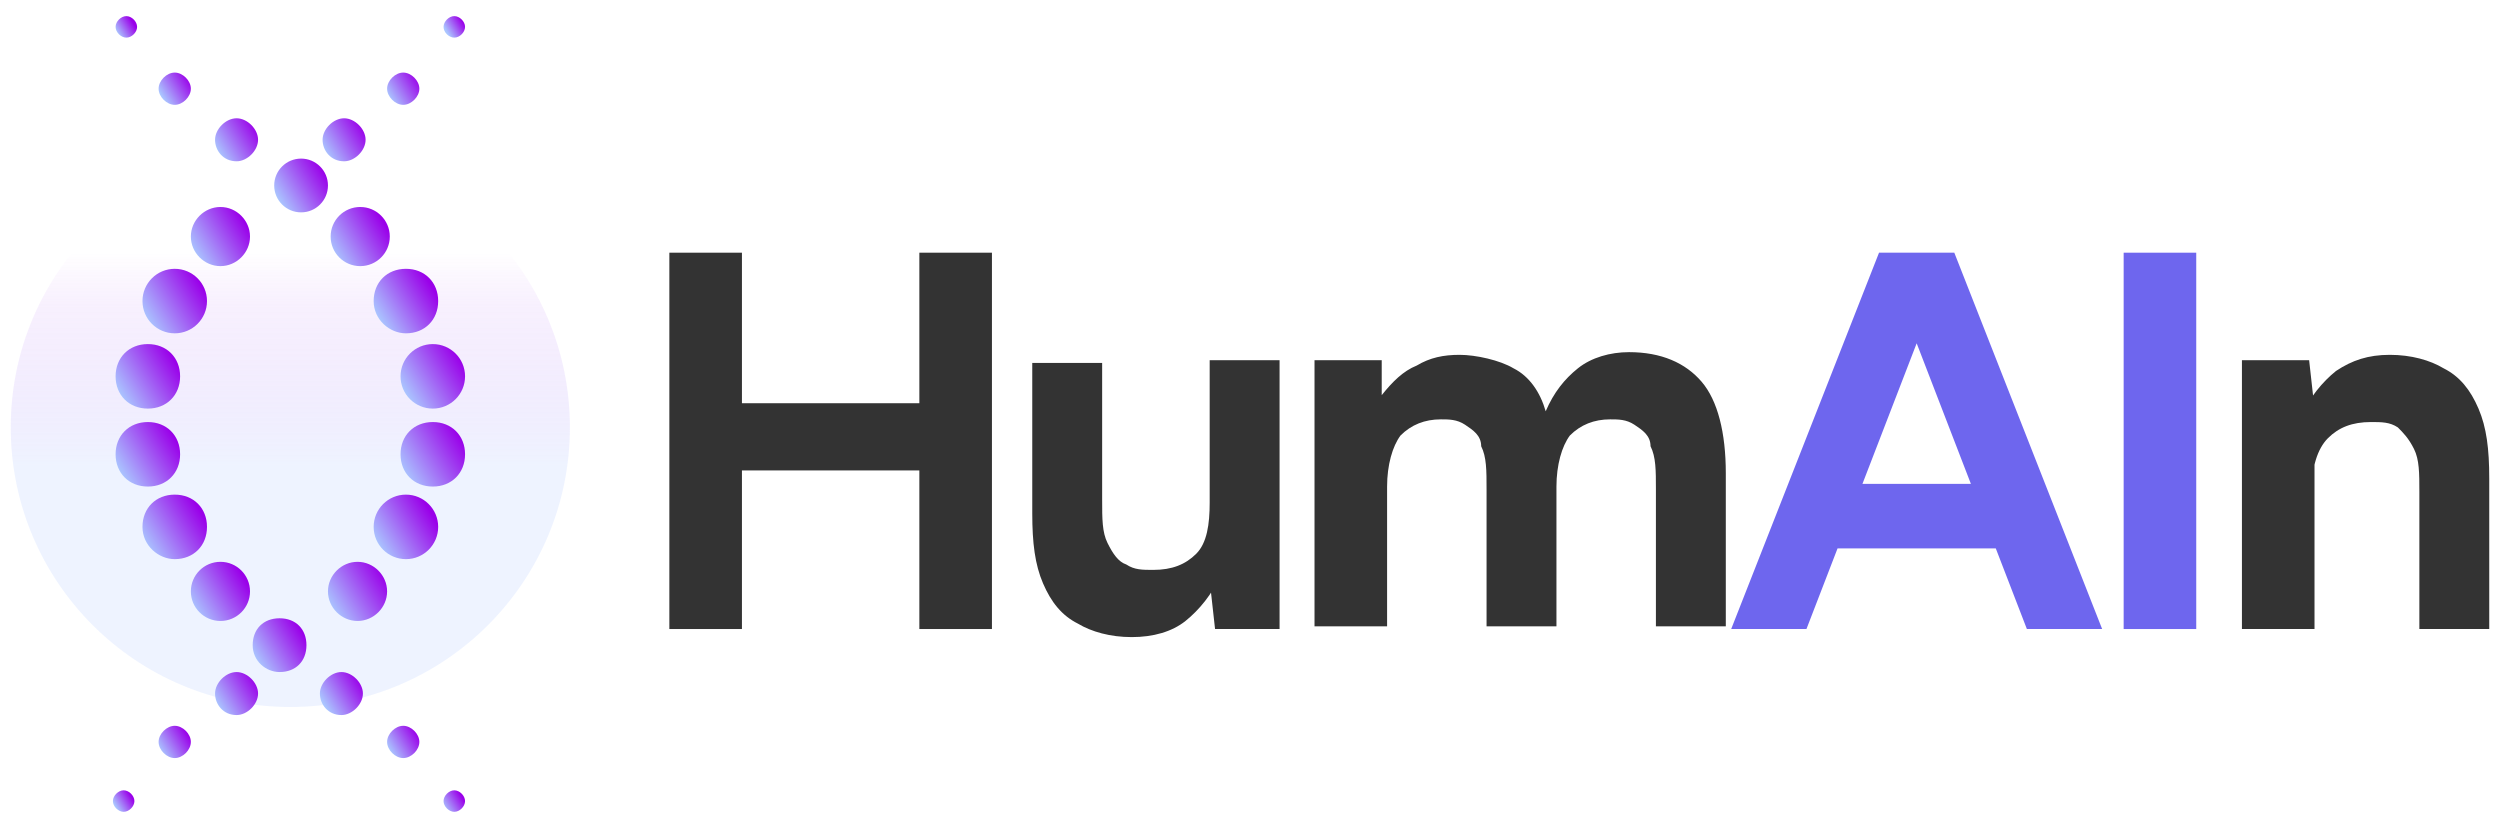 <svg xmlns="http://www.w3.org/2000/svg" xmlns:xlink="http://www.w3.org/1999/xlink" id="Capa_1" viewBox="0 0 93 30.9"><defs><style>      .st0 {        fill: url(#Degradado_sin_nombre);        isolation: isolate;        opacity: .2;      }      .st1 {        fill: #6e66ee;      }      .st2 {        fill: url(#Degradado_sin_nombre_7);      }      .st3 {        fill: url(#Degradado_sin_nombre_6);      }      .st4 {        fill: url(#Degradado_sin_nombre_5);      }      .st5 {        fill: url(#Degradado_sin_nombre_8);      }      .st6 {        fill: url(#Degradado_sin_nombre_4);      }      .st7 {        fill: url(#Degradado_sin_nombre_9);      }      .st8 {        fill: url(#Degradado_sin_nombre_3);      }      .st9 {        fill: url(#Degradado_sin_nombre_2);      }      .st10 {        fill: url(#Degradado_sin_nombre_15);      }      .st11 {        fill: url(#Degradado_sin_nombre_16);      }      .st12 {        fill: url(#Degradado_sin_nombre_17);      }      .st13 {        fill: url(#Degradado_sin_nombre_18);      }      .st14 {        fill: url(#Degradado_sin_nombre_10);      }      .st15 {        fill: url(#Degradado_sin_nombre_11);      }      .st16 {        fill: url(#Degradado_sin_nombre_12);      }      .st17 {        fill: url(#Degradado_sin_nombre_13);      }      .st18 {        fill: url(#Degradado_sin_nombre_14);      }      .st19 {        fill: url(#Degradado_sin_nombre_19);      }      .st20 {        fill: url(#Degradado_sin_nombre_27);      }      .st21 {        fill: url(#Degradado_sin_nombre_24);      }      .st22 {        fill: url(#Degradado_sin_nombre_26);      }      .st23 {        fill: url(#Degradado_sin_nombre_23);      }      .st24 {        fill: url(#Degradado_sin_nombre_20);      }      .st25 {        fill: url(#Degradado_sin_nombre_25);      }      .st26 {        fill: url(#Degradado_sin_nombre_22);      }      .st27 {        fill: url(#Degradado_sin_nombre_21);      }      .st28 {        fill: #333;      }    </style><linearGradient id="Degradado_sin_nombre" data-name="Degradado sin nombre" x1="10.8" y1="6.4" x2="10.8" y2="26.4" gradientTransform="translate(0 31.8) scale(1 -1)" gradientUnits="userSpaceOnUse"><stop offset=".4" stop-color="#aac5ff"></stop><stop offset=".5" stop-color="#a694f9" stop-opacity=".8"></stop><stop offset=".7" stop-color="#9f45f0" stop-opacity=".4"></stop><stop offset=".8" stop-color="#9b13eb" stop-opacity="0"></stop><stop offset=".8" stop-color="#9a00e9" stop-opacity="0"></stop></linearGradient><linearGradient id="Degradado_sin_nombre_2" data-name="Degradado sin nombre 2" x1="16.4" y1="99.4" x2="17.1" y2="99.4" gradientTransform="translate(42 94.7) rotate(-31.3) scale(1 -1)" gradientUnits="userSpaceOnUse"><stop offset="0" stop-color="#aac5ff"></stop><stop offset="1" stop-color="#9a00e9"></stop></linearGradient><linearGradient id="Degradado_sin_nombre_3" data-name="Degradado sin nombre 3" x1="16.6" y1="96.5" x2="17.8" y2="96.5" gradientTransform="translate(42 94.7) rotate(-31.3) scale(1 -1)" gradientUnits="userSpaceOnUse"><stop offset="0" stop-color="#aac5ff"></stop><stop offset="1" stop-color="#9a00e9"></stop></linearGradient><linearGradient id="Degradado_sin_nombre_4" data-name="Degradado sin nombre 4" x1="17.3" y1="93.7" x2="19" y2="93.7" gradientTransform="translate(42 94.7) rotate(-31.3) scale(1 -1)" gradientUnits="userSpaceOnUse"><stop offset="0" stop-color="#aac5ff"></stop><stop offset="1" stop-color="#9a00e9"></stop></linearGradient><linearGradient id="Degradado_sin_nombre_5" data-name="Degradado sin nombre 5" x1="18.3" y1="91" x2="20.3" y2="91" gradientTransform="translate(42 94.7) rotate(-31.3) scale(1 -1)" gradientUnits="userSpaceOnUse"><stop offset="0" stop-color="#aac5ff"></stop><stop offset="1" stop-color="#9a00e9"></stop></linearGradient><linearGradient id="Degradado_sin_nombre_6" data-name="Degradado sin nombre 6" x1="19" y1="88.2" x2="21.2" y2="88.2" gradientTransform="translate(42 94.7) rotate(-31.3) scale(1 -1)" gradientUnits="userSpaceOnUse"><stop offset="0" stop-color="#aac5ff"></stop><stop offset="1" stop-color="#9a00e9"></stop></linearGradient><linearGradient id="Degradado_sin_nombre_7" data-name="Degradado sin nombre 7" x1="19.2" y1="85.3" x2="21.5" y2="85.3" gradientTransform="translate(42 94.7) rotate(-31.3) scale(1 -1)" gradientUnits="userSpaceOnUse"><stop offset="0" stop-color="#aac5ff"></stop><stop offset="1" stop-color="#9a00e9"></stop></linearGradient><linearGradient id="Degradado_sin_nombre_8" data-name="Degradado sin nombre 8" x1="18.6" y1="82.4" x2="21" y2="82.4" gradientTransform="translate(42 94.7) rotate(-31.3) scale(1 -1)" gradientUnits="userSpaceOnUse"><stop offset="0" stop-color="#aac5ff"></stop><stop offset="1" stop-color="#9a00e9"></stop></linearGradient><linearGradient id="Degradado_sin_nombre_9" data-name="Degradado sin nombre 9" x1="17" y1="79.9" x2="19.5" y2="79.9" gradientTransform="translate(42 94.7) rotate(-31.3) scale(1 -1)" gradientUnits="userSpaceOnUse"><stop offset="0" stop-color="#aac5ff"></stop><stop offset="1" stop-color="#9a00e9"></stop></linearGradient><linearGradient id="Degradado_sin_nombre_10" data-name="Degradado sin nombre 10" x1="14.8" y1="78.1" x2="17.1" y2="78.1" gradientTransform="translate(42 94.7) rotate(-31.3) scale(1 -1)" gradientUnits="userSpaceOnUse"><stop offset="0" stop-color="#aac5ff"></stop><stop offset="1" stop-color="#9a00e9"></stop></linearGradient><linearGradient id="Degradado_sin_nombre_11" data-name="Degradado sin nombre 11" x1="12.1" y1="77" x2="14.4" y2="77" gradientTransform="translate(42 94.7) rotate(-31.3) scale(1 -1)" gradientUnits="userSpaceOnUse"><stop offset="0" stop-color="#aac5ff"></stop><stop offset="1" stop-color="#9a00e9"></stop></linearGradient><linearGradient id="Degradado_sin_nombre_12" data-name="Degradado sin nombre 12" x1="6.6" y1="76.1" x2="8.3" y2="76.1" gradientTransform="translate(42 94.7) rotate(-31.3) scale(1 -1)" gradientUnits="userSpaceOnUse"><stop offset="0" stop-color="#aac5ff"></stop><stop offset="1" stop-color="#9a00e9"></stop></linearGradient><linearGradient id="Degradado_sin_nombre_13" data-name="Degradado sin nombre 13" x1="3.9" y1="75.8" x2="5.1" y2="75.8" gradientTransform="translate(42 94.7) rotate(-31.3) scale(1 -1)" gradientUnits="userSpaceOnUse"><stop offset="0" stop-color="#aac5ff"></stop><stop offset="1" stop-color="#9a00e9"></stop></linearGradient><linearGradient id="Degradado_sin_nombre_14" data-name="Degradado sin nombre 14" x1="1.4" y1="74.9" x2="2.1" y2="74.9" gradientTransform="translate(42 94.7) rotate(-31.3) scale(1 -1)" gradientUnits="userSpaceOnUse"><stop offset="0" stop-color="#aac5ff"></stop><stop offset="1" stop-color="#9a00e9"></stop></linearGradient><linearGradient id="Degradado_sin_nombre_15" data-name="Degradado sin nombre 15" x1="11.8" y1="68.5" x2="12.6" y2="68.5" gradientTransform="translate(42 94.7) rotate(-31.3) scale(1 -1)" gradientUnits="userSpaceOnUse"><stop offset="0" stop-color="#aac5ff"></stop><stop offset="1" stop-color="#9a00e9"></stop></linearGradient><linearGradient id="Degradado_sin_nombre_16" data-name="Degradado sin nombre 16" x1="11.2" y1="71.3" x2="12.4" y2="71.3" gradientTransform="translate(42 94.7) rotate(-31.3) scale(1 -1)" gradientUnits="userSpaceOnUse"><stop offset="0" stop-color="#aac5ff"></stop><stop offset="1" stop-color="#9a00e9"></stop></linearGradient><linearGradient id="Degradado_sin_nombre_17" data-name="Degradado sin nombre 17" x1="10" y1="74.1" x2="11.6" y2="74.1" gradientTransform="translate(42 94.7) rotate(-31.3) scale(1 -1)" gradientUnits="userSpaceOnUse"><stop offset="0" stop-color="#aac5ff"></stop><stop offset="1" stop-color="#9a00e9"></stop></linearGradient><linearGradient id="Degradado_sin_nombre_18" data-name="Degradado sin nombre 18" x1="8.7" y1="76.8" x2="10.7" y2="76.8" gradientTransform="translate(42 94.7) rotate(-31.3) scale(1 -1)" gradientUnits="userSpaceOnUse"><stop offset="0" stop-color="#aac5ff"></stop><stop offset="1" stop-color="#9a00e9"></stop></linearGradient><linearGradient id="Degradado_sin_nombre_19" data-name="Degradado sin nombre 19" x1="7.7" y1="79.7" x2="9.9" y2="79.7" gradientTransform="translate(42 94.7) rotate(-31.3) scale(1 -1)" gradientUnits="userSpaceOnUse"><stop offset="0" stop-color="#aac5ff"></stop><stop offset="1" stop-color="#9a00e9"></stop></linearGradient><linearGradient id="Degradado_sin_nombre_20" data-name="Degradado sin nombre 20" x1="7.4" y1="82.6" x2="9.8" y2="82.6" gradientTransform="translate(42 94.7) rotate(-31.3) scale(1 -1)" gradientUnits="userSpaceOnUse"><stop offset="0" stop-color="#aac5ff"></stop><stop offset="1" stop-color="#9a00e9"></stop></linearGradient><linearGradient id="Degradado_sin_nombre_21" data-name="Degradado sin nombre 21" x1="8" y1="85.4" x2="10.4" y2="85.4" gradientTransform="translate(42 94.7) rotate(-31.3) scale(1 -1)" gradientUnits="userSpaceOnUse"><stop offset="0" stop-color="#aac5ff"></stop><stop offset="1" stop-color="#9a00e9"></stop></linearGradient><linearGradient id="Degradado_sin_nombre_22" data-name="Degradado sin nombre 22" x1="9.5" y1="87.9" x2="11.9" y2="87.9" gradientTransform="translate(42 94.7) rotate(-31.3) scale(1 -1)" gradientUnits="userSpaceOnUse"><stop offset="0" stop-color="#aac5ff"></stop><stop offset="1" stop-color="#9a00e9"></stop></linearGradient><linearGradient id="Degradado_sin_nombre_23" data-name="Degradado sin nombre 23" x1="11.8" y1="89.8" x2="14.2" y2="89.8" gradientTransform="translate(42 94.7) rotate(-31.3) scale(1 -1)" gradientUnits="userSpaceOnUse"><stop offset="0" stop-color="#aac5ff"></stop><stop offset="1" stop-color="#9a00e9"></stop></linearGradient><linearGradient id="Degradado_sin_nombre_24" data-name="Degradado sin nombre 24" x1="14.6" y1="90.9" x2="16.8" y2="90.9" gradientTransform="translate(42 94.7) rotate(-31.3) scale(1 -1)" gradientUnits="userSpaceOnUse"><stop offset="0" stop-color="#aac5ff"></stop><stop offset="1" stop-color="#9a00e9"></stop></linearGradient><linearGradient id="Degradado_sin_nombre_25" data-name="Degradado sin nombre 25" x1="20.7" y1="91.6" x2="22.4" y2="91.6" gradientTransform="translate(42 94.7) rotate(-31.3) scale(1 -1)" gradientUnits="userSpaceOnUse"><stop offset="0" stop-color="#aac5ff"></stop><stop offset="1" stop-color="#9a00e9"></stop></linearGradient><linearGradient id="Degradado_sin_nombre_26" data-name="Degradado sin nombre 26" x1="23.8" y1="92.1" x2="25.1" y2="92.1" gradientTransform="translate(42 94.7) rotate(-31.3) scale(1 -1)" gradientUnits="userSpaceOnUse"><stop offset="0" stop-color="#aac5ff"></stop><stop offset="1" stop-color="#9a00e9"></stop></linearGradient><linearGradient id="Degradado_sin_nombre_27" data-name="Degradado sin nombre 27" x1="26.9" y1="93.1" x2="27.6" y2="93.1" gradientTransform="translate(42 94.7) rotate(-31.3) scale(1 -1)" gradientUnits="userSpaceOnUse"><stop offset="0" stop-color="#aac5ff"></stop><stop offset="1" stop-color="#9a00e9"></stop></linearGradient></defs><g><path class="st28" d="M24.9,23.4v-14h2.7v14h-2.7ZM27,17.5v-2.5h8.5v2.5h-8.5ZM34.2,23.4v-14h2.7v14h-2.7Z"></path><path class="st28" d="M38.4,18.6v-5.1h2.6v5.1h-2.6ZM41,18.6c0,.7,0,1.2.2,1.6s.4.7.7.8c.3.2.6.2,1,.2.7,0,1.2-.2,1.6-.6.4-.4.5-1.1.5-1.9h.9c0,1.1-.2,2-.5,2.7s-.8,1.3-1.3,1.7-1.2.6-2,.6-1.5-.2-2-.5c-.6-.3-1-.8-1.3-1.5s-.4-1.5-.4-2.6v-.5s2.6,0,2.6,0ZM45.2,23.4l-.2-1.8v-8.2h2.6v10h-2.5.1Z"></path><path class="st28" d="M48.9,23.4v-10h2.5v1.3c.4-.5.8-.9,1.3-1.1.5-.3,1-.4,1.6-.4s1.5.2,2,.5c.6.3,1,.9,1.2,1.6.3-.7.7-1.2,1.2-1.6.5-.4,1.2-.6,1.9-.6,1.2,0,2.1.4,2.7,1.1.6.7.9,1.9.9,3.4v5.7h-2.6v-5.1c0-.7,0-1.2-.2-1.6,0-.4-.3-.6-.6-.8s-.6-.2-.9-.2c-.6,0-1.1.2-1.5.6-.3.4-.5,1.1-.5,1.9v5.2h-2.6v-5.1c0-.7,0-1.2-.2-1.6,0-.4-.3-.6-.6-.8s-.6-.2-.9-.2c-.6,0-1.1.2-1.5.6-.3.4-.5,1.1-.5,1.9v5.2h-2.7Z"></path><path class="st1" d="M64.4,23.4l5.5-14h2.7l-5.4,14h-2.9.1ZM67,20.4v-2.4h8.8v2.4h-8.8ZM75.4,23.4l-5.4-14h2.7l5.5,14h-2.9.1Z"></path><path class="st1" d="M79,23.4v-14h2.7v14h-2.7Z"></path><path class="st28" d="M83.4,23.4v-10h2.5l.2,1.8v8.2h-2.7ZM90,18.3c0-.7,0-1.2-.2-1.6s-.4-.6-.6-.8c-.3-.2-.6-.2-1-.2-.7,0-1.2.2-1.6.6-.4.4-.6,1.1-.6,1.9h-.9c0-1.1.2-2,.5-2.7s.8-1.3,1.3-1.7c.6-.4,1.2-.6,2-.6s1.5.2,2,.5c.6.3,1,.8,1.3,1.5s.4,1.5.4,2.6v.5h-2.6ZM90,23.4v-5.1h2.6v5.1h-2.6Z"></path></g><circle class="st0" cx="10.8" cy="15.9" r="10.4"></circle><g><g><path class="st9" d="M4.7,1.4c-.2,0-.4-.2-.4-.4s.2-.4.4-.4.4.2.4.4-.2.4-.4.4Z"></path><path class="st8" d="M6.5,3.9c-.3,0-.6-.3-.6-.6s.3-.6.6-.6.6.3.6.6-.3.6-.6.6Z"></path><path class="st6" d="M8.8,6c-.5,0-.8-.4-.8-.8s.4-.8.8-.8.8.4.8.8-.4.8-.8.8Z"></path><circle class="st4" cx="11.2" cy="6.9" r="1"></circle><circle class="st3" cx="13.4" cy="8.8" r="1.1"></circle><path class="st2" d="M15.1,12.4c-.6,0-1.2-.5-1.2-1.2s.5-1.2,1.2-1.2,1.2.5,1.2,1.2-.5,1.2-1.2,1.2Z"></path><circle class="st5" cx="16.1" cy="14" r="1.2"></circle><path class="st7" d="M16.1,18.1c-.7,0-1.2-.5-1.2-1.2s.5-1.2,1.2-1.2,1.2.5,1.2,1.2-.5,1.2-1.2,1.2Z"></path><circle class="st14" cx="15.1" cy="19.6" r="1.2"></circle><path class="st15" d="M13.3,23.1c-.6,0-1.1-.5-1.1-1.1s.5-1.1,1.1-1.1,1.1.5,1.1,1.1-.5,1.1-1.1,1.1Z"></path><path class="st16" d="M8.8,26.6c-.5,0-.8-.4-.8-.8s.4-.8.8-.8.8.4.8.8-.4.8-.8.8Z"></path><path class="st17" d="M6.5,28.2c-.3,0-.6-.3-.6-.6s.3-.6.6-.6.6.3.6.6-.3.6-.6.6Z"></path><path class="st18" d="M4.6,30.2c-.2,0-.4-.2-.4-.4s.2-.4.4-.4.4.2.4.4-.2.4-.4.4Z"></path></g><g><path class="st10" d="M16.9,30.2c-.2,0-.4-.2-.4-.4s.2-.4.4-.4.4.2.4.4-.2.4-.4.4Z"></path><path class="st11" d="M15,28.2c-.3,0-.6-.3-.6-.6s.3-.6.6-.6.6.3.6.6-.3.6-.6.6Z"></path><path class="st12" d="M12.7,26.6c-.5,0-.8-.4-.8-.8s.4-.8.8-.8.8.4.8.8-.4.8-.8.8Z"></path><path class="st13" d="M10.4,25c-.5,0-1-.4-1-1s.4-1,1-1,1,.4,1,1-.4,1-1,1Z"></path><circle class="st19" cx="8.2" cy="22" r="1.1"></circle><path class="st24" d="M6.5,20.8c-.6,0-1.2-.5-1.2-1.2s.5-1.2,1.2-1.2,1.2.5,1.2,1.2-.5,1.2-1.2,1.2Z"></path><path class="st27" d="M5.5,18.1c-.7,0-1.2-.5-1.2-1.2s.5-1.2,1.2-1.2,1.2.5,1.2,1.2-.5,1.2-1.2,1.2Z"></path><path class="st26" d="M5.5,15.2c-.7,0-1.2-.5-1.2-1.2s.5-1.2,1.2-1.2,1.2.5,1.2,1.2-.5,1.2-1.2,1.2Z"></path><circle class="st23" cx="6.5" cy="11.2" r="1.2"></circle><path class="st21" d="M8.2,9.9c-.6,0-1.1-.5-1.1-1.1s.5-1.1,1.1-1.1,1.1.5,1.1,1.1-.5,1.1-1.1,1.1Z"></path><path class="st25" d="M12.8,6c-.5,0-.8-.4-.8-.8s.4-.8.8-.8.8.4.8.8-.4.8-.8.8Z"></path><path class="st22" d="M15,3.9c-.3,0-.6-.3-.6-.6s.3-.6.6-.6.6.3.6.6-.3.6-.6.6Z"></path><path class="st20" d="M16.9,1.4c-.2,0-.4-.2-.4-.4s.2-.4.4-.4.4.2.4.4-.2.4-.4.4Z"></path></g></g></svg>
